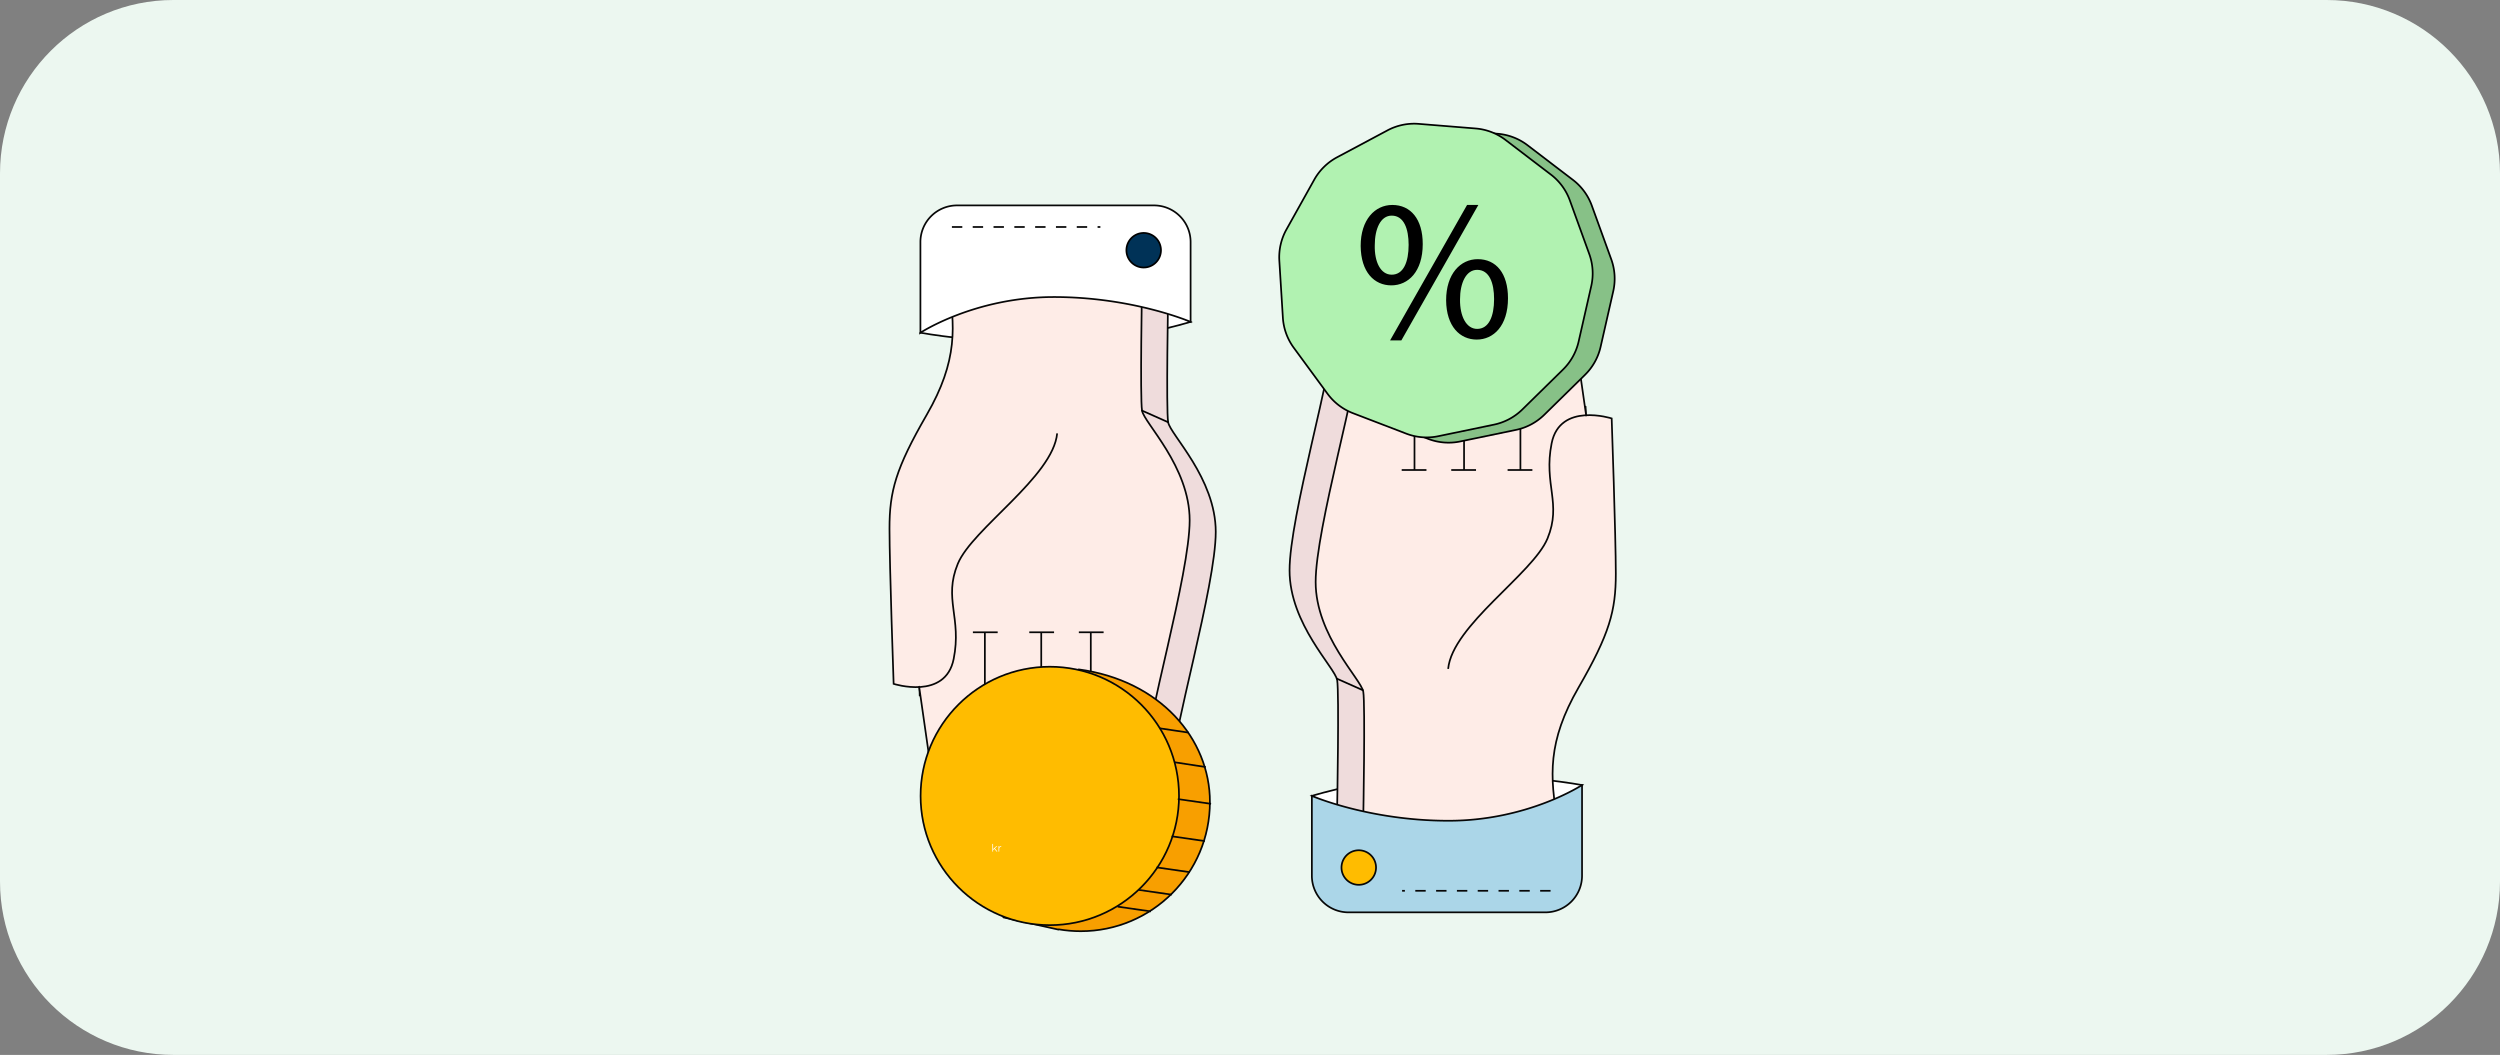 <svg xmlns="http://www.w3.org/2000/svg" width="346" height="146" fill="none"><rect width="100%" height="100%" fill="#808080" stroke="none"/><path fill="#ECF7F0" d="M0 24C0 10.745 10.745 0 24 0h298c13.255 0 24 10.745 24 24v98c0 13.255-10.745 24-24 24H24c-13.255 0-24-10.745-24-24z"/><g clip-path="url(#a)"><path fill="#fff" stroke="#070707" stroke-miterlimit="10" stroke-width=".24" d="M145.562 47.533c-10.097 0-18.175-1.482-18.175-1.482s6.13-8.437 14.985-8.615c8.857-.177 22.408 7.11 22.408 7.11s-9.654 2.987-19.22 2.987z"/><path fill="#EFDCDC" d="M149.922 61.585c-.572 6.016-11.746 13.18-13.752 18.05-2.005 4.87.573 7.448-.572 13.178s-8.309 3.438-8.309 3.438-.572-16.33-.572-21.488c0-5.157.859-8.308 5.156-15.757 4.297-7.45 4.012-12.32 2.865-18.623 0 0 4.012-1.719 13.18-2.291 9.168-.573 13.752 2.865 13.752 2.865s-.287 15.757 0 17.476c.286 1.719 6.589 7.736 6.589 15.184s-6.016 27.791-6.303 33.806c-.286 6.016-29.222 2.579-29.222 2.579l-1.719-33.52"/><path stroke="#070707" stroke-miterlimit="10" stroke-width=".24" d="M149.922 61.585c-.572 6.016-11.746 13.18-13.752 18.05-2.005 4.87.573 7.448-.572 13.178s-8.309 3.438-8.309 3.438-.572-16.33-.572-21.488c0-5.157.859-8.308 5.156-15.757 4.297-7.45 4.012-12.32 2.865-18.623 0 0 4.012-1.719 13.18-2.291 9.168-.573 13.752 2.865 13.752 2.865s-.287 15.757 0 17.476c.286 1.719 6.589 7.736 6.589 15.184s-6.016 27.791-6.303 33.806c-.286 6.016-29.222 2.579-29.222 2.579l-1.719-33.52"/><path fill="#FEECE7" d="m127.609 91.608-.279-21.233 14.156-8.743 2.498 8.604z"/><path fill="#FEECE7" d="M146.311 59.98c-.573 6.016-11.746 13.18-13.752 18.05s.573 7.448-.573 13.179-8.308 3.437-8.308 3.437-.573-16.33-.573-21.488c0-5.157.86-8.308 5.157-15.757 4.297-7.45 4.011-12.32 2.865-18.623 0 0 4.011-1.719 13.179-2.291 9.168-.573 13.752 2.865 13.752 2.865s-.287 15.758 0 17.476c.287 1.72 6.59 7.736 6.59 15.184s-6.016 27.79-6.303 33.807c-.287 6.015-29.222 2.578-29.222 2.578l-1.929-13.46"/><path stroke="#070707" stroke-miterlimit="10" stroke-width=".24" d="M146.311 59.98c-.573 6.016-11.746 13.18-13.752 18.05s.573 7.448-.573 13.179-8.308 3.437-8.308 3.437-.573-16.33-.573-21.488c0-5.157.86-8.308 5.157-15.757 4.297-7.45 4.011-12.32 2.865-18.623 0 0 4.011-1.719 13.179-2.291 9.168-.573 13.752 2.865 13.752 2.865s-.287 15.758 0 17.476c.287 1.72 6.59 7.736 6.59 15.184s-6.016 27.79-6.303 33.807c-.287 6.015-29.222 2.578-29.222 2.578l-1.929-13.46"/><path stroke="#000" stroke-linecap="round" stroke-linejoin="round" stroke-width=".24" d="m158.057 56.828 3.61 1.605"/><path stroke="#070707" stroke-miterlimit="10" stroke-width=".24" d="M134.648 87.508h3.43m-1.773 10.287V87.389m6.148.119h3.429m-1.773 10.287V87.389m5.202.119h3.429m-1.775 10.287V87.389"/><path fill="#F89F00" stroke="#070707" stroke-miterlimit="10" stroke-width=".24" d="M167.452 110.998c0 9.876-8.004 17.881-17.88 17.881-1.035 0-2.051-.088-3.037-.257l-.047.035-7.588-1.684s-7.211-9.501-7.211-15.975c0-8.418 17.61-18.355 17.61-18.355 11.264 1.526 18.155 9.595 18.155 18.355z"/><path fill="#FFBC00" stroke="#070707" stroke-miterlimit="10" stroke-width=".24" d="M145.292 128.04c9.876 0 17.882-8.007 17.882-17.883s-8.006-17.882-17.882-17.882-17.882 8.006-17.882 17.882 8.006 17.883 17.882 17.883Z"/><path stroke="#070707" stroke-miterlimit="10" stroke-width=".24" d="m154.682 125.479 4.606.663m-1.72-2.983 4.607.661m-2.114-3.774 4.606.661m-2.513-4.965 4.607.663m-3.757-5.814 4.607.662m-5.058-5.757 4.323.662m-6.364-5.36 4.04.604"/><path fill="#fff" stroke="#070707" stroke-miterlimit="10" stroke-width=".24" d="M127.386 46.05V33.499a5.07 5.07 0 0 1 5.069-5.069h27.255a5.07 5.07 0 0 1 5.069 5.07v11.048s-7.952-3.439-18.912-3.439-18.482 4.943-18.482 4.943z"/><path fill="#003257" stroke="#000" stroke-linecap="round" stroke-linejoin="round" stroke-width=".24" d="M158.287 37.023a2.39 2.39 0 1 0 0-4.781 2.39 2.39 0 0 0 0 4.781"/><path stroke="#070707" stroke-dasharray="1.44 1.44" stroke-miterlimit="10" stroke-width=".24" d="M131.744 31.415h20.548"/><path fill="#fff" d="m137.924 117.865-.305-.38-.179.164v.216h-.102v-1.069h.102v.725l.452-.414h.127l-.324.31.354.448zm.366-.609q.072-.153.283-.154v.099l-.024-.001c-.159 0-.255.1-.255.279v.386h-.102v-.758h.098z"/><path fill="#fff" stroke="#070707" stroke-miterlimit="10" stroke-width=".24" d="M200.781 107.165c10.096 0 18.174 1.483 18.174 1.483s-6.129 8.437-14.985 8.614-22.408-7.11-22.408-7.11 9.655-2.987 19.22-2.987z"/><path fill="#EFDCDC" d="M196.812 90.97c.572-6.016 11.746-13.18 13.751-18.05 2.006-4.87-.572-7.448.573-13.178s8.308-3.438 8.308-3.438.573 16.33.573 21.488c0 5.157-.859 8.308-5.156 15.757-4.298 7.449-4.012 12.32-2.866 18.623 0 0-4.011 1.719-13.179 2.291-9.168.573-13.752-2.865-13.752-2.865s.287-15.757 0-17.476c-.287-1.72-6.589-7.736-6.589-15.184s6.016-27.79 6.302-33.806c.287-6.016 29.223-2.579 29.223-2.579l1.719 33.52"/><path stroke="#070707" stroke-miterlimit="10" stroke-width=".24" d="M196.812 90.97c.572-6.016 11.746-13.18 13.751-18.05 2.006-4.87-.572-7.448.573-13.178s8.308-3.438 8.308-3.438.573 16.33.573 21.488c0 5.157-.859 8.308-5.156 15.757-4.298 7.449-4.012 12.32-2.866 18.623 0 0-4.011 1.719-13.179 2.291-9.168.573-13.752-2.865-13.752-2.865s.287-15.757 0-17.476c-.287-1.72-6.589-7.736-6.589-15.184s6.016-27.79 6.302-33.806c.287-6.016 29.223-2.579 29.223-2.579l1.719 33.52"/><path fill="#FEECE7" d="m219.124 60.947.277 21.233-14.155 8.743-2.498-8.605z"/><path fill="#FEECE7" d="M200.423 92.575c.572-6.016 11.746-13.18 13.752-18.05 2.005-4.87-.573-7.448.572-13.179 1.147-5.73 8.309-3.437 8.309-3.437s.572 16.33.572 21.488c0 5.157-.859 8.308-5.156 15.757s-4.012 12.32-2.865 18.623c0 0-4.012 1.718-13.18 2.291s-13.751-2.865-13.751-2.865.286-15.758 0-17.476c-.287-1.72-6.59-7.736-6.59-15.184s6.016-27.79 6.303-33.807c.287-6.016 29.222-2.578 29.222-2.578l1.929 13.459"/><path stroke="#070707" stroke-miterlimit="10" stroke-width=".24" d="M200.423 92.575c.572-6.016 11.746-13.18 13.752-18.05 2.005-4.87-.573-7.448.572-13.179 1.147-5.73 8.309-3.437 8.309-3.437s.572 16.33.572 21.488c0 5.157-.859 8.308-5.156 15.757s-4.012 12.32-2.865 18.623c0 0-4.012 1.718-13.18 2.291s-13.751-2.865-13.751-2.865.286-15.758 0-17.476c-.287-1.72-6.59-7.736-6.59-15.184s6.016-27.79 6.303-33.807c.287-6.016 29.222-2.578 29.222-2.578l1.929 13.459m-7.458 7.43h-3.43m1.774-10.288v10.407m-6.145-.119h-3.429m1.773-10.288v10.406m-5.203-.118h-3.428m1.772-10.288v10.407"/><path fill="#ABD6E8" stroke="#070707" stroke-miterlimit="10" stroke-width=".24" d="M218.955 108.648v12.553a5.07 5.07 0 0 1-5.068 5.068h-27.256a5.07 5.07 0 0 1-5.069-5.068v-11.049s7.952 3.439 18.912 3.439 18.483-4.943 18.483-4.943z"/><path fill="#FFBC00" stroke="#070707" stroke-miterlimit="10" stroke-width=".24" d="M188.053 122.458a2.39 2.39 0 1 0 .001-4.78 2.39 2.39 0 0 0-.001 4.78Z"/><path stroke="#070707" stroke-dasharray="1.44 1.44" stroke-miterlimit="10" stroke-width=".24" d="M214.597 123.285h-20.548"/><path stroke="#000" stroke-linecap="round" stroke-linejoin="round" stroke-width=".24" d="m188.618 95.526-3.612-1.605"/><path fill="#87C187" stroke="#000" stroke-linejoin="round" stroke-width=".24" d="m219.36 51.88-5.634 5.528a7.9 7.9 0 0 1-3.912 2.088l-7.729 1.605a7.87 7.87 0 0 1-4.419-.358l-7.37-2.827a7.86 7.86 0 0 1-3.524-2.691l-4.67-6.364a7.86 7.86 0 0 1-1.51-4.17l-.489-7.878a7.87 7.87 0 0 1 .983-4.323l3.848-6.893a7.9 7.9 0 0 1 3.165-3.105l6.963-3.717a7.87 7.87 0 0 1 4.342-.901l7.868.637a7.87 7.87 0 0 1 4.14 1.59l6.274 4.79a7.86 7.86 0 0 1 2.623 3.574l2.689 7.421a7.87 7.87 0 0 1 .275 4.426l-1.751 7.696a7.87 7.87 0 0 1-2.162 3.871Z"/><path fill="#B1F2B1" stroke="#000" stroke-linejoin="round" stroke-width=".24" d="m216.317 51.15-5.634 5.53a7.9 7.9 0 0 1-3.912 2.088l-7.729 1.605a7.87 7.87 0 0 1-4.419-.358l-7.37-2.828a7.86 7.86 0 0 1-3.524-2.691l-4.67-6.364a7.86 7.86 0 0 1-1.51-4.169l-.489-7.878a7.9 7.9 0 0 1 .983-4.324l3.848-6.892a7.9 7.9 0 0 1 3.165-3.105l6.963-3.717a7.87 7.87 0 0 1 4.342-.902l7.868.637a7.87 7.87 0 0 1 4.14 1.59l6.274 4.79a7.87 7.87 0 0 1 2.624 3.575l2.688 7.421a7.87 7.87 0 0 1 .275 4.426l-1.751 7.696a7.87 7.87 0 0 1-2.162 3.87Z"/><path fill="#000" d="M196.907 33.776c0 3.822-2.008 5.719-4.351 5.719s-4.212-1.814-4.24-5.468c0-3.626 1.981-5.662 4.379-5.662 2.539 0 4.212 1.953 4.212 5.411m-6.639.167c-.055 2.316.809 4.073 2.343 4.073 1.618 0 2.343-1.73 2.343-4.128 0-2.204-.641-4.045-2.343-4.045-1.534 0-2.343 1.814-2.343 4.1m2.12 13.166 10.655-18.744h1.561L193.949 47.11zm16.318-5.83c0 3.822-2.008 5.719-4.324 5.719s-4.211-1.814-4.239-5.44c0-3.654 1.98-5.69 4.379-5.69 2.538 0 4.184 1.952 4.184 5.41zm-6.639.167c-.028 2.316.864 4.073 2.371 4.073 1.618 0 2.343-1.73 2.343-4.128 0-2.204-.641-4.045-2.343-4.045-1.534 0-2.371 1.814-2.371 4.1"/></g><defs><clipPath id="a"><path fill="#fff" d="M122.984 17h100.765v112H122.984z"/></clipPath></defs></svg>